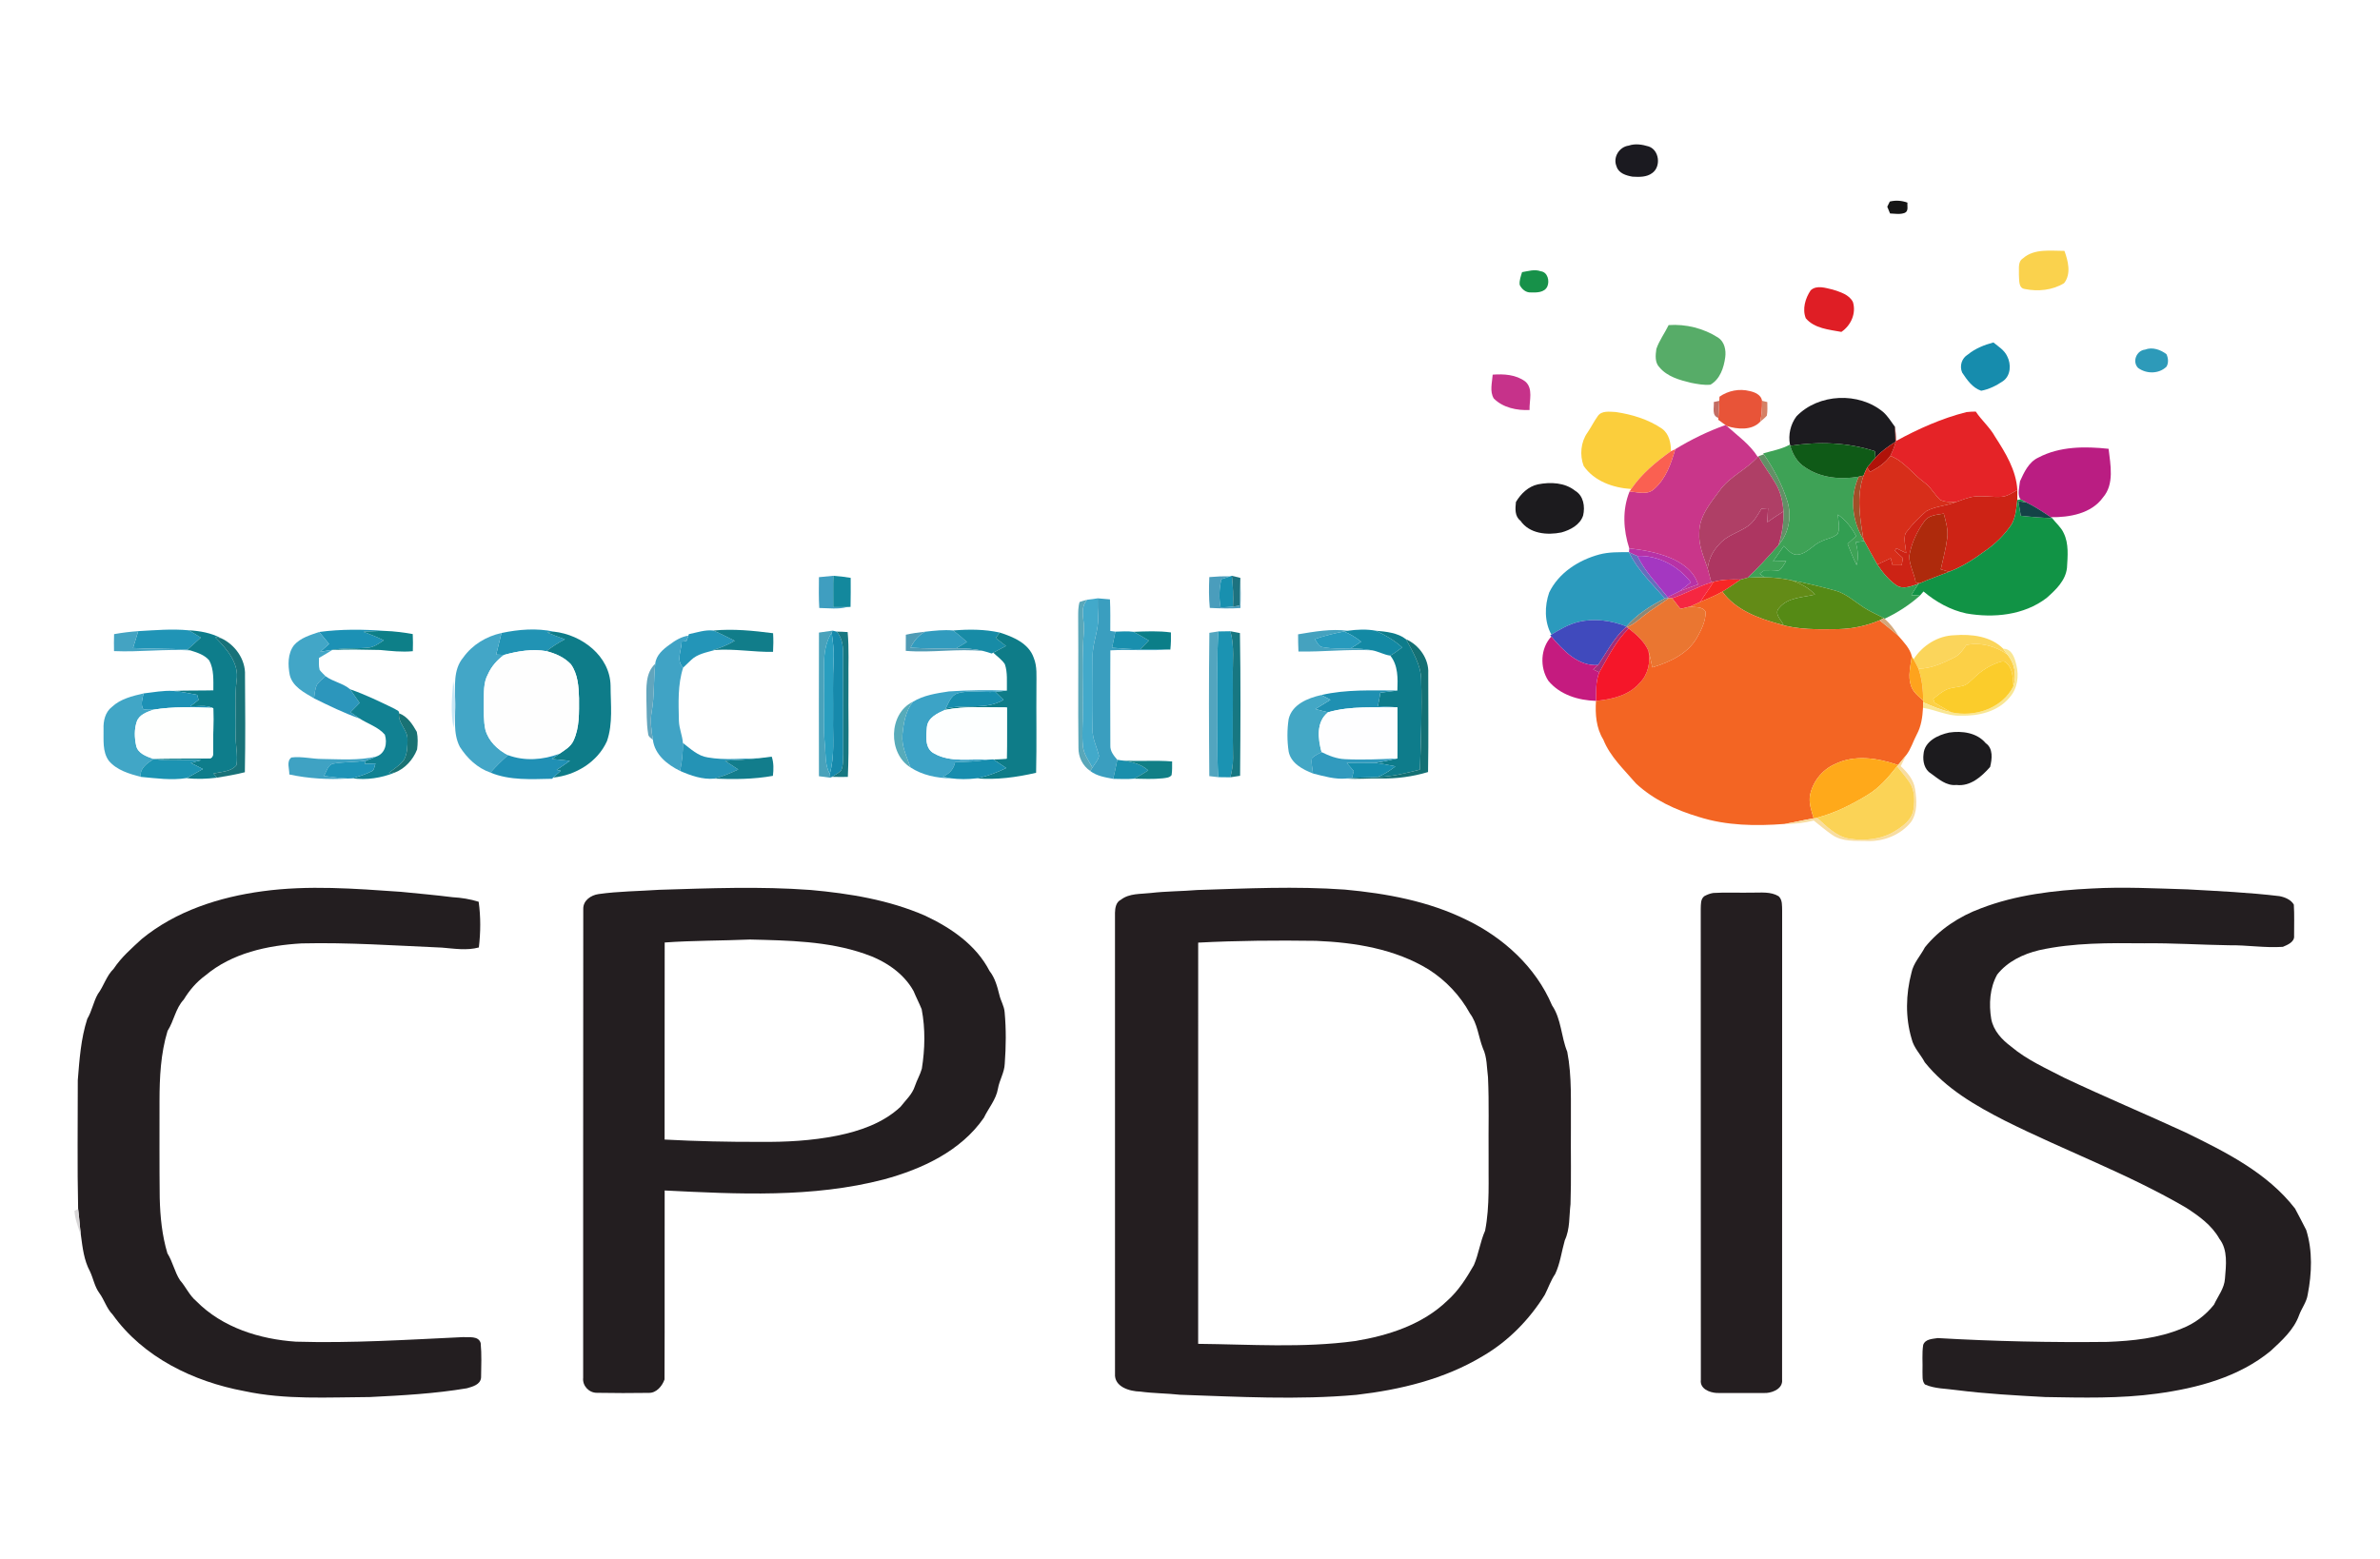 <?xml version="1.0" encoding="UTF-8" ?>
<!DOCTYPE svg PUBLIC "-//W3C//DTD SVG 1.1//EN" "http://www.w3.org/Graphics/SVG/1.1/DTD/svg11.dtd">
<svg width="1152pt" height="755pt" viewBox="0 0 1152 755" version="1.1" xmlns="http://www.w3.org/2000/svg">
<path fill="#ffffff" d=" M 0.00 0.00 L 1152.00 0.00 L 1152.00 755.00 L 0.00 755.00 L 0.00 0.00 Z" />
<path fill="#1b1a20" d=" M 788.34 70.50 C 791.49 69.41 794.91 69.95 798.02 70.91 C 803.19 72.63 804.08 80.68 799.75 83.77 C 797.04 85.85 793.37 85.71 790.16 85.53 C 787.10 84.99 783.44 83.90 782.46 80.56 C 780.59 76.22 783.73 71.10 788.34 70.50 Z" />
<path fill="#151515" d=" M 914.73 97.58 C 917.59 96.87 920.50 97.09 923.28 98.10 C 923.05 99.78 923.94 102.07 922.05 103.03 C 919.75 103.95 917.23 103.43 914.85 103.35 C 914.40 102.26 913.95 101.17 913.50 100.08 C 913.81 99.46 914.42 98.21 914.73 97.58 Z" />
<path fill="#fad24d" d=" M 979.17 125.09 C 984.66 120.22 992.52 121.49 999.26 121.46 C 1001.05 126.38 1002.62 132.59 999.10 137.08 C 993.55 140.54 986.38 141.23 980.07 139.92 C 976.84 139.50 977.46 135.38 977.22 133.03 C 977.42 130.36 976.49 126.79 979.17 125.09 Z" />
<path fill="#179149" d=" M 736.73 131.76 C 739.72 131.28 742.80 130.22 745.79 131.34 C 749.15 131.73 750.14 136.07 748.95 138.72 C 747.55 141.70 743.74 141.68 740.94 141.58 C 738.57 141.71 736.56 139.97 735.59 137.94 C 735.31 135.80 736.14 133.77 736.73 131.76 Z" />
<path fill="#df1e25" d=" M 876.44 140.54 C 879.39 137.86 883.68 139.44 887.10 140.20 C 890.69 141.36 895.09 142.60 896.89 146.26 C 898.54 151.74 895.92 157.56 891.29 160.69 C 885.33 159.59 878.24 159.04 874.07 154.10 C 872.27 149.65 873.83 144.38 876.44 140.54 Z" />
<path fill="#57ac68" d=" M 807.68 157.39 C 816.02 156.81 824.56 158.93 831.61 163.44 C 834.74 165.47 835.56 169.57 835.06 173.05 C 834.38 178.07 832.57 183.55 827.93 186.24 C 824.78 186.57 821.63 185.93 818.56 185.35 C 813.01 184.01 807.03 182.39 803.22 177.83 C 800.93 175.51 801.31 171.90 801.73 168.95 C 803.12 164.83 805.80 161.29 807.68 157.39 Z" />
<path fill="#168cad" d=" M 952.58 171.60 C 956.13 168.69 960.49 166.97 964.88 165.80 C 967.30 167.78 970.18 169.50 971.54 172.46 C 973.54 176.29 973.33 181.82 969.55 184.50 C 966.36 186.68 962.78 188.47 958.96 189.18 C 954.73 187.77 952.11 183.91 949.75 180.39 C 948.36 177.16 949.54 173.39 952.58 171.60 Z" />
<path fill="#2d9ab9" d=" M 1038.31 169.26 C 1041.80 167.88 1045.79 169.29 1048.63 171.47 C 1049.52 173.31 1049.74 175.72 1048.65 177.53 C 1044.97 181.12 1038.91 181.10 1034.88 178.11 C 1031.94 175.03 1034.16 169.68 1038.31 169.26 Z" />
<path fill="#c6328a" d=" M 722.51 181.39 C 727.89 180.98 733.80 181.35 738.27 184.69 C 742.25 188.10 740.18 193.97 740.35 198.50 C 734.20 198.78 727.55 197.42 723.05 192.94 C 720.95 189.48 722.27 185.18 722.51 181.39 Z" />
<path fill="#e85438" d=" M 832.29 192.07 C 836.50 189.11 841.93 188.05 846.94 189.34 C 849.43 189.86 852.49 191.19 852.90 194.04 C 852.98 197.42 852.70 200.81 852.05 204.13 C 848.04 208.50 841.00 207.91 835.83 206.25 L 835.19 205.80 C 834.00 204.96 832.84 204.09 831.69 203.23 L 831.74 202.31 C 831.92 199.56 832.09 196.81 832.20 194.06 C 832.22 193.56 832.26 192.57 832.29 192.07 Z" />
<path fill="#1c1b1f" d=" M 869.54 201.58 C 880.26 190.46 899.75 189.65 911.56 199.50 C 913.83 201.55 915.42 204.21 917.22 206.65 C 917.40 209.06 917.42 211.48 917.45 213.90 C 913.97 216.15 910.51 218.52 907.74 221.62 C 907.66 220.57 907.60 219.52 907.55 218.47 C 894.38 214.13 880.17 213.72 866.55 215.84 L 866.40 215.23 C 865.49 210.53 866.67 205.42 869.54 201.58 Z" />
<path fill="#c36d63" d=" M 829.53 194.64 C 830.20 194.49 831.53 194.20 832.20 194.06 C 832.09 196.81 831.92 199.56 831.74 202.31 C 828.37 201.25 829.77 197.29 829.53 194.64 Z" />
<path fill="#d58065" d=" M 852.90 194.04 C 853.53 194.19 854.80 194.50 855.44 194.65 C 855.44 196.85 855.62 199.07 855.21 201.25 C 854.28 202.34 853.13 203.21 852.05 204.13 C 852.70 200.81 852.98 197.42 852.90 194.04 Z" />
<path fill="#e52327" d=" M 951.85 199.51 C 953.33 199.34 954.82 199.29 956.33 199.26 C 959.17 203.53 963.18 206.90 965.67 211.41 C 970.75 219.26 975.89 227.63 976.46 237.22 C 974.05 238.58 971.66 240.31 968.82 240.52 C 964.43 240.82 960.03 239.89 955.65 240.41 C 952.57 240.77 949.72 242.06 946.82 243.04 C 944.21 243.01 941.40 243.20 939.03 241.95 C 936.31 239.32 934.54 235.80 931.42 233.56 C 925.74 229.48 921.70 223.28 914.98 220.70 C 916.12 218.40 917.07 216.00 917.73 213.51 C 928.55 207.62 939.88 202.52 951.85 199.51 Z" />
<path fill="#fbce3c" d=" M 773.38 201.44 C 775.30 198.66 779.13 199.38 782.04 199.47 C 789.94 200.63 797.86 203.03 804.51 207.57 C 807.92 210.07 808.80 214.47 808.79 218.46 C 801.57 223.58 794.58 229.39 789.56 236.76 C 780.87 236.18 771.65 233.03 766.54 225.57 C 764.57 220.37 765.12 214.01 768.40 209.43 C 770.16 206.83 771.54 203.99 773.38 201.44 Z" />
<path fill="#c9368a" d=" M 810.88 217.48 C 818.55 212.79 826.70 208.80 835.19 205.80 L 835.83 206.25 C 841.03 210.96 847.06 215.16 850.80 221.22 C 845.34 227.43 837.22 230.65 832.39 237.48 C 827.91 243.58 822.44 249.95 822.49 257.97 C 822.10 264.02 824.67 269.62 826.56 275.21 C 827.16 277.47 827.75 279.72 828.37 281.98 C 821.80 283.93 815.85 287.48 809.36 289.66 C 808.94 289.66 808.11 289.67 807.69 289.67 L 807.18 289.10 C 809.12 288.11 811.08 287.15 813.05 286.19 C 815.97 285.04 818.94 284.04 821.89 282.94 C 819.99 276.47 814.13 272.39 808.19 269.97 C 801.95 267.41 795.28 266.25 788.62 265.49 C 785.72 256.58 785.17 246.78 788.75 237.98 C 792.67 238.19 797.48 239.83 800.70 236.72 C 806.35 231.78 808.85 224.46 810.88 217.48 Z" />
<path fill="#b01209" d=" M 917.22 206.65 L 917.18 205.83 C 917.49 208.37 917.75 210.94 917.73 213.51 C 917.07 216.00 916.12 218.40 914.98 220.70 C 912.56 224.25 908.86 226.54 905.14 228.49 C 904.80 227.95 904.13 226.87 903.79 226.32 C 905.03 224.70 906.36 223.14 907.74 221.62 C 910.51 218.52 913.97 216.15 917.45 213.90 C 917.42 211.48 917.40 209.06 917.22 206.65 Z" />
<path fill="#3ea256" d=" M 866.40 215.23 L 866.55 215.84 C 867.71 219.99 870.01 223.95 873.75 226.27 C 881.24 231.42 890.90 232.32 899.67 230.79 C 895.31 240.48 896.34 252.25 902.00 261.21 L 902.36 261.93 C 900.98 262.13 899.61 262.32 898.26 262.51 C 899.25 266.13 899.67 269.93 898.66 273.60 C 897.03 270.24 895.64 266.78 894.30 263.30 C 895.66 262.05 897.02 260.80 898.41 259.56 C 896.34 255.42 893.33 251.84 889.59 249.11 C 889.73 252.18 890.76 255.49 889.51 258.43 C 887.42 260.45 884.24 260.75 881.71 262.03 C 877.62 263.62 874.90 267.90 870.41 268.52 C 867.32 269.01 865.40 266.16 863.46 264.31 C 861.72 266.82 859.98 269.31 858.22 271.79 C 860.34 271.73 862.46 271.68 864.59 271.65 C 863.55 273.17 862.71 274.92 861.25 276.08 C 858.69 276.69 856.03 276.42 853.44 276.42 C 853.03 276.76 852.22 277.45 851.81 277.79 C 852.38 278.22 853.51 279.08 854.08 279.51 C 851.34 279.50 848.59 279.54 845.86 279.72 C 851.18 274.78 856.03 269.33 860.86 263.92 C 865.87 258.22 867.35 250.00 865.18 242.79 C 862.65 234.62 858.54 227.01 853.74 219.95 L 853.45 219.51 C 857.80 218.23 862.38 217.47 866.40 215.23 Z" />
<path fill="#0f5a17" d=" M 866.55 215.84 C 880.17 213.72 894.38 214.13 907.55 218.47 C 907.60 219.52 907.66 220.57 907.74 221.62 C 906.36 223.14 905.03 224.70 903.79 226.32 C 903.12 227.60 902.53 228.91 902.02 230.25 C 901.43 230.39 900.26 230.66 899.67 230.79 C 890.90 232.32 881.24 231.42 873.75 226.27 C 870.01 223.95 867.71 219.99 866.55 215.84 Z" />
<path fill="#ba1d82" d=" M 986.60 221.55 C 996.96 216.05 1009.25 216.05 1020.63 217.29 C 1021.52 225.04 1023.51 234.41 1017.90 240.86 C 1012.30 248.69 1001.65 250.53 992.65 250.40 C 988.83 247.80 984.96 245.25 980.79 243.24 C 979.84 242.76 978.90 242.25 977.99 241.74 C 976.31 239.49 977.48 235.77 977.74 233.02 C 979.73 228.65 981.98 223.69 986.60 221.55 Z" />
<path fill="#fa6051" d=" M 808.79 218.46 C 809.31 218.21 810.36 217.72 810.88 217.48 C 808.85 224.46 806.35 231.78 800.70 236.72 C 797.48 239.83 792.67 238.19 788.75 237.98 C 788.95 237.67 789.35 237.07 789.56 236.76 C 794.58 229.39 801.57 223.58 808.79 218.46 Z" />
<path fill="#629066" d=" M 853.74 219.95 C 858.54 227.01 862.65 234.62 865.18 242.79 C 867.35 250.00 865.87 258.22 860.86 263.92 C 862.53 258.66 863.40 253.13 863.25 247.61 C 862.93 243.02 861.94 238.39 859.62 234.37 C 856.99 229.74 853.65 225.56 851.15 220.86 C 851.80 220.63 853.10 220.18 853.74 219.95 Z" />
<path fill="#af3f66" d=" M 850.80 221.22 L 851.15 220.86 C 853.65 225.56 856.99 229.74 859.62 234.37 C 861.94 238.39 862.93 243.02 863.25 247.61 C 860.59 249.28 857.98 251.02 855.43 252.84 C 855.55 250.57 855.68 248.31 855.79 246.06 C 854.72 246.13 853.66 246.20 852.61 246.27 C 850.73 249.39 848.95 252.78 845.84 254.86 C 841.44 257.87 835.88 259.18 832.32 263.36 C 829.13 266.55 827.09 270.73 826.56 275.21 C 824.67 269.62 822.10 264.02 822.49 257.97 C 822.44 249.95 827.91 243.58 832.39 237.48 C 837.22 230.65 845.34 227.43 850.80 221.22 Z" />
<path fill="#d72e1a" d=" M 905.14 228.49 C 908.86 226.54 912.56 224.25 914.98 220.70 C 921.70 223.28 925.74 229.48 931.42 233.56 C 934.54 235.80 936.31 239.32 939.03 241.95 C 941.40 243.20 944.21 243.01 946.82 243.04 C 942.17 244.97 936.87 244.99 932.46 247.45 C 928.68 250.59 925.26 254.23 922.34 258.16 C 921.28 261.25 922.47 264.62 922.66 267.79 C 921.07 267.01 919.50 266.25 917.93 265.47 C 917.74 265.76 917.35 266.32 917.16 266.61 C 918.46 267.80 919.76 268.99 921.07 270.18 C 920.86 271.33 920.66 272.49 920.48 273.65 C 919.00 273.65 917.53 273.65 916.07 273.66 C 915.76 272.52 915.47 271.38 915.18 270.25 C 913.01 271.28 910.84 272.30 908.67 273.32 C 906.54 269.54 904.39 265.77 902.36 261.93 L 902.00 261.21 C 900.28 251.05 898.46 240.23 902.02 230.25 C 902.53 228.91 903.12 227.60 903.79 226.32 C 904.13 226.87 904.80 227.95 905.14 228.49 Z" />
<path fill="#a14f28" d=" M 899.67 230.79 C 900.26 230.66 901.43 230.39 902.02 230.25 C 898.46 240.23 900.28 251.05 902.00 261.21 C 896.34 252.25 895.31 240.48 899.67 230.79 Z" />
<path fill="#1c1b1e" d=" M 744.45 234.49 C 750.49 233.31 757.40 233.58 762.41 237.59 C 766.50 240.00 767.29 245.28 766.29 249.56 C 764.84 254.10 760.11 256.58 755.79 257.78 C 748.86 259.21 740.28 258.44 735.94 252.09 C 733.10 249.92 733.44 246.22 733.76 243.05 C 736.13 239.04 739.74 235.51 744.45 234.49 Z" />
<path fill="#cd2315" d=" M 968.82 240.52 C 971.66 240.31 974.05 238.58 976.46 237.22 C 976.43 238.85 976.46 240.48 976.44 242.11 C 976.00 246.11 975.70 250.35 973.66 253.92 C 970.23 258.99 965.81 263.36 960.75 266.81 C 955.38 270.81 949.69 274.47 943.39 276.82 C 942.05 276.43 940.72 276.04 939.40 275.64 C 940.50 270.63 941.88 265.67 942.51 260.57 C 943.06 256.52 941.88 252.53 940.85 248.66 C 937.54 249.26 933.53 249.32 931.44 252.41 C 927.79 257.36 925.13 263.19 924.14 269.27 C 924.19 273.67 926.55 277.66 927.29 281.97 C 927.77 282.07 928.74 282.28 929.22 282.39 L 928.59 282.67 C 925.21 283.77 921.16 285.59 917.86 283.34 C 914.12 280.72 911.19 277.09 908.67 273.32 C 910.84 272.30 913.01 271.28 915.18 270.25 C 915.47 271.38 915.76 272.52 916.07 273.66 C 917.53 273.65 919.00 273.65 920.48 273.65 C 920.66 272.49 920.86 271.33 921.07 270.18 C 919.76 268.99 918.46 267.80 917.16 266.61 C 917.35 266.32 917.74 265.76 917.93 265.47 C 919.50 266.25 921.07 267.01 922.66 267.79 C 922.47 264.62 921.28 261.25 922.34 258.16 C 925.26 254.23 928.68 250.59 932.46 247.45 C 936.87 244.99 942.17 244.97 946.82 243.04 C 949.72 242.06 952.57 240.77 955.65 240.41 C 960.03 239.89 964.43 240.82 968.82 240.52 Z" />
<path fill="#119345" d=" M 976.44 242.11 C 976.83 242.02 977.60 241.83 977.99 241.74 C 978.90 242.25 979.84 242.76 980.79 243.24 C 979.50 243.03 978.21 242.83 976.94 242.66 C 977.31 245.00 977.71 247.35 978.13 249.69 C 983.16 250.26 988.21 250.71 993.28 250.82 C 995.13 253.25 997.62 255.23 998.90 258.07 C 1001.46 263.27 1000.81 269.30 1000.49 274.90 C 999.82 281.15 995.02 285.61 990.59 289.53 C 979.61 297.90 964.97 299.31 951.74 296.99 C 944.05 295.34 937.01 291.39 931.04 286.36 C 930.45 287.03 929.87 287.70 929.30 288.37 C 927.91 288.28 926.53 288.20 925.16 288.12 C 926.27 286.28 927.38 284.44 928.59 282.67 L 929.22 282.39 C 933.87 280.35 938.67 278.70 943.39 276.82 C 949.69 274.47 955.38 270.81 960.75 266.81 C 965.81 263.36 970.23 258.99 973.66 253.92 C 975.70 250.35 976.00 246.11 976.44 242.11 Z" />
<path fill="#144347" d=" M 976.94 242.66 C 978.21 242.83 979.50 243.03 980.79 243.24 C 984.96 245.25 988.83 247.80 992.65 250.40 L 993.28 250.82 C 988.21 250.71 983.16 250.26 978.13 249.69 C 977.71 247.35 977.31 245.00 976.94 242.66 Z" />
<path fill="#ad3661" d=" M 852.61 246.27 C 853.66 246.20 854.72 246.13 855.79 246.06 C 855.68 248.31 855.55 250.57 855.43 252.84 C 857.98 251.02 860.59 249.28 863.25 247.61 C 863.40 253.13 862.53 258.66 860.86 263.92 C 856.03 269.33 851.18 274.78 845.86 279.72 C 844.73 280.01 843.60 280.31 842.49 280.61 C 838.07 280.45 833.61 280.51 829.34 281.73 L 828.37 281.98 C 827.75 279.72 827.16 277.47 826.56 275.21 C 827.09 270.73 829.13 266.55 832.32 263.36 C 835.88 259.18 841.44 257.87 845.84 254.86 C 848.95 252.78 850.73 249.39 852.61 246.27 Z" />
<path fill="#329e52" d=" M 889.59 249.11 C 893.33 251.84 896.34 255.42 898.41 259.56 C 897.02 260.80 895.66 262.05 894.30 263.30 C 895.64 266.78 897.03 270.24 898.66 273.60 C 899.67 269.93 899.25 266.13 898.26 262.51 C 899.61 262.32 900.98 262.13 902.36 261.93 C 904.39 265.77 906.54 269.54 908.67 273.32 C 911.19 277.09 914.12 280.72 917.86 283.34 C 921.16 285.59 925.21 283.77 928.59 282.67 C 927.38 284.44 926.27 286.28 925.16 288.12 C 926.53 288.20 927.91 288.28 929.30 288.37 C 924.21 292.94 918.43 296.62 912.26 299.56 L 911.81 299.27 C 908.57 297.50 905.14 296.07 902.05 294.05 C 897.61 291.20 893.62 287.40 888.42 285.96 C 881.33 284.01 874.18 282.26 866.95 280.92 C 862.72 279.98 858.40 279.55 854.08 279.51 C 853.51 279.08 852.38 278.22 851.81 277.79 C 852.22 277.45 853.03 276.76 853.44 276.42 C 856.03 276.42 858.69 276.69 861.25 276.08 C 862.71 274.92 863.55 273.17 864.59 271.65 C 862.46 271.68 860.34 271.73 858.22 271.79 C 859.98 269.31 861.72 266.82 863.46 264.31 C 865.40 266.16 867.32 269.01 870.41 268.52 C 874.90 267.90 877.62 263.62 881.71 262.03 C 884.24 260.75 887.42 260.45 889.51 258.43 C 890.76 255.49 889.73 252.18 889.59 249.11 Z" />
<path fill="#ae2a0c" d=" M 931.44 252.41 C 933.53 249.32 937.54 249.26 940.85 248.66 C 941.88 252.53 943.06 256.52 942.51 260.57 C 941.88 265.67 940.50 270.63 939.40 275.64 C 940.72 276.04 942.05 276.43 943.39 276.82 C 938.67 278.70 933.87 280.35 929.22 282.39 C 928.74 282.28 927.77 282.07 927.29 281.97 C 926.55 277.66 924.19 273.67 924.14 269.27 C 925.13 263.19 927.79 257.36 931.44 252.41 Z" />
<path fill="#b732a6" d=" M 788.62 265.49 C 795.28 266.25 801.95 267.41 808.19 269.97 C 814.13 272.39 819.99 276.47 821.89 282.94 C 818.94 284.04 815.97 285.04 813.05 286.19 C 814.90 284.85 816.65 283.37 818.42 281.92 C 812.38 274.04 802.64 268.74 792.58 269.18 C 791.17 268.63 789.80 268.01 788.47 267.34 C 788.50 266.88 788.58 265.95 788.62 265.49 Z" />
<path fill="#2b9abd" d=" M 774.12 268.45 C 778.79 267.21 783.67 267.33 788.47 267.34 C 792.60 275.94 799.66 282.60 805.83 289.73 C 798.97 293.19 792.33 297.44 787.26 303.28 C 779.92 300.40 771.72 299.25 763.99 301.11 C 759.26 302.24 755.04 304.76 750.92 307.23 C 747.52 301.06 747.59 293.38 749.86 286.85 C 754.47 277.30 764.12 271.15 774.12 268.45 Z" />
<path fill="#646ebd" d=" M 788.47 267.34 C 789.80 268.01 791.17 268.63 792.58 269.18 C 796.18 276.67 802.08 282.64 807.18 289.10 L 807.69 289.67 C 807.22 289.69 806.29 289.72 805.83 289.73 C 799.66 282.60 792.60 275.94 788.47 267.34 Z" />
<path fill="#a437c1" d=" M 792.58 269.18 C 802.64 268.74 812.38 274.04 818.42 281.92 C 816.65 283.37 814.90 284.85 813.05 286.19 C 811.08 287.15 809.12 288.11 807.18 289.10 C 802.08 282.64 796.18 276.67 792.58 269.18 Z" />
<path fill="#3f9ec0" d=" M 396.39 279.44 C 398.72 279.22 401.04 278.99 403.37 278.76 C 403.17 283.82 403.37 288.88 403.30 293.94 C 405.54 293.97 407.79 293.91 410.04 293.89 C 405.64 295.10 401.04 294.41 396.55 294.36 C 396.25 289.39 396.35 284.41 396.39 279.44 Z" />
<path fill="#13889d" d=" M 403.37 278.76 C 406.18 278.97 408.99 279.28 411.76 279.77 C 411.77 284.46 411.82 289.14 411.70 293.83 C 411.28 293.85 410.45 293.87 410.04 293.89 C 407.79 293.91 405.54 293.97 403.30 293.94 C 403.37 288.88 403.17 283.82 403.37 278.76 Z" />
<path fill="#4a9dbc" d=" M 585.35 279.40 C 588.68 279.12 592.02 278.93 595.37 279.06 C 593.96 279.50 592.57 279.96 591.18 280.42 C 590.14 284.90 589.91 289.55 590.83 294.08 C 592.82 294.03 594.81 293.88 596.80 293.68 C 597.90 293.55 598.99 293.36 600.08 293.12 C 600.10 288.67 600.19 284.23 600.38 279.79 C 600.56 284.65 600.61 289.52 600.40 294.38 C 595.46 294.71 590.51 294.58 585.58 294.32 C 585.07 289.36 585.14 284.37 585.35 279.40 Z" />
<path fill="#1890af" d=" M 595.37 279.06 L 596.26 278.77 C 596.83 283.72 597.01 288.71 596.80 293.68 C 594.81 293.88 592.82 294.03 590.83 294.08 C 589.91 289.55 590.14 284.90 591.18 280.42 C 592.57 279.96 593.96 279.50 595.37 279.06 Z" />
<path fill="#1d727f" d=" M 596.26 278.77 C 597.62 279.12 599.00 279.45 600.38 279.79 C 600.19 284.23 600.10 288.67 600.08 293.12 C 598.99 293.36 597.90 293.55 596.80 293.68 C 597.01 288.71 596.83 283.72 596.26 278.77 Z" />
<path fill="#638b17" d=" M 854.08 279.51 C 858.40 279.55 862.72 279.98 866.95 280.92 C 871.23 282.39 875.42 284.43 878.51 287.84 C 872.60 289.31 865.39 289.14 861.21 294.28 C 858.51 297.05 862.09 300.05 863.34 302.57 C 862.73 302.44 861.51 302.18 860.91 302.05 C 850.78 299.25 840.10 295.26 833.68 286.44 C 836.71 284.64 839.56 282.56 842.49 280.61 C 843.60 280.31 844.73 280.01 845.86 279.72 C 848.59 279.54 851.34 279.50 854.08 279.51 Z" />
<path fill="#f72625" d=" M 829.34 281.73 C 833.61 280.51 838.07 280.45 842.49 280.61 C 839.56 282.56 836.71 284.64 833.68 286.44 C 830.28 288.43 826.59 289.85 823.00 291.42 C 824.96 288.09 827.44 285.10 829.34 281.73 Z" />
<path fill="#558a15" d=" M 866.95 280.92 C 874.18 282.26 881.33 284.01 888.42 285.96 C 893.62 287.40 897.61 291.20 902.05 294.05 C 905.14 296.07 908.57 297.50 911.81 299.27 C 911.13 299.63 910.46 299.99 909.80 300.34 C 903.54 302.98 896.77 304.43 889.99 304.59 C 880.25 304.70 870.31 305.06 860.91 302.05 C 861.51 302.18 862.73 302.44 863.34 302.57 C 862.09 300.05 858.51 297.05 861.21 294.28 C 865.39 289.14 872.60 289.31 878.51 287.84 C 875.42 284.43 871.23 282.39 866.95 280.92 Z" />
<path fill="#f62741" d=" M 809.36 289.66 C 815.85 287.48 821.80 283.93 828.37 281.98 L 829.34 281.73 C 827.44 285.10 824.96 288.09 823.00 291.42 C 821.31 292.19 819.65 293.01 817.95 293.71 C 816.41 294.08 814.88 294.43 813.36 294.79 C 812.00 293.09 810.69 291.36 809.36 289.66 Z" />
<path fill="#f36523" d=" M 823.00 291.42 C 826.59 289.85 830.28 288.43 833.68 286.44 C 840.10 295.26 850.78 299.25 860.91 302.05 C 870.31 305.06 880.25 304.70 889.99 304.59 C 896.77 304.43 903.54 302.98 909.80 300.34 C 912.89 302.86 916.05 305.33 919.01 308.01 C 921.51 310.94 924.55 313.96 925.39 317.80 C 924.75 322.47 923.43 327.36 924.97 331.99 C 925.96 335.05 928.57 337.10 930.89 339.16 L 930.88 340.04 C 930.86 340.71 930.82 342.04 930.80 342.71 C 930.56 347.12 929.93 351.65 927.79 355.57 C 926.02 358.87 925.01 362.60 922.67 365.58 C 921.36 367.19 920.01 368.77 918.73 370.39 C 908.95 366.98 897.64 365.20 888.02 370.01 C 881.91 372.76 877.36 378.54 876.10 385.11 C 875.44 388.89 876.85 392.59 877.87 396.18 C 873.13 396.97 868.47 398.17 863.73 398.91 C 849.92 399.98 835.69 399.77 822.37 395.54 C 811.27 392.24 800.37 387.26 791.83 379.28 C 786.11 372.58 779.38 366.41 776.05 358.06 C 772.59 352.47 772.09 345.74 772.51 339.33 C 780.19 338.63 788.40 336.73 793.67 330.63 C 797.74 326.61 798.98 320.61 797.92 315.11 C 798.68 317.74 799.20 320.43 799.77 323.11 C 807.97 320.64 816.57 316.76 821.15 309.13 C 823.42 305.22 825.58 300.91 825.59 296.29 C 824.24 293.49 820.50 294.13 817.95 293.71 C 819.65 293.01 821.31 292.19 823.00 291.42 Z" />
<path fill="#42a9ca" d=" M 526.23 290.36 C 527.93 290.19 529.63 289.95 531.33 289.68 C 531.25 292.64 531.38 295.59 531.51 298.55 C 531.94 305.17 528.68 311.34 528.89 317.97 C 528.95 329.66 529.04 341.36 528.85 353.05 C 528.65 357.61 531.00 361.66 531.94 365.99 C 531.56 368.16 529.85 369.80 528.76 371.65 C 526.93 368.26 524.47 365.00 524.13 361.04 C 523.61 355.37 524.19 349.68 524.09 344.00 C 524.20 331.18 523.61 318.33 524.64 305.54 C 525.11 300.44 522.31 294.67 526.23 290.36 Z" />
<path fill="#3a9ebf" d=" M 531.33 289.68 C 533.30 289.80 535.27 289.99 537.25 290.18 C 537.52 295.27 537.41 300.37 537.41 305.47 C 538.03 305.56 539.26 305.73 539.88 305.82 C 539.34 308.41 538.81 311.00 538.27 313.59 C 542.80 314.01 547.35 314.32 551.91 314.33 C 556.53 314.36 561.17 314.25 565.80 314.47 C 556.38 315.21 546.89 314.36 537.45 314.86 C 537.42 330.22 537.32 345.59 537.44 360.94 C 537.31 363.70 539.13 365.89 540.82 367.85 C 540.23 370.94 539.53 374.00 538.82 377.07 C 534.96 376.36 530.91 375.73 527.72 373.28 C 527.98 372.87 528.50 372.06 528.76 371.65 C 529.85 369.80 531.56 368.16 531.94 365.99 C 531.00 361.66 528.65 357.61 528.85 353.05 C 529.04 341.36 528.95 329.66 528.89 317.97 C 528.68 311.34 531.94 305.17 531.51 298.55 C 531.38 295.59 531.25 292.64 531.33 289.68 Z" />
<path fill="#8d8876" d=" M 805.83 289.73 C 806.29 289.72 807.22 289.69 807.69 289.67 C 803.82 292.51 799.66 294.94 795.90 297.93 C 793.23 300.01 790.71 302.41 787.50 303.64 L 786.64 303.95 L 787.26 303.28 C 792.33 297.44 798.97 293.19 805.83 289.73 Z" />
<path fill="#ea7631" d=" M 807.69 289.67 C 808.11 289.67 808.94 289.66 809.36 289.66 C 810.69 291.36 812.00 293.09 813.36 294.79 C 814.88 294.43 816.41 294.08 817.95 293.71 C 820.50 294.13 824.24 293.49 825.59 296.29 C 825.58 300.91 823.42 305.22 821.15 309.13 C 816.57 316.76 807.97 320.64 799.77 323.11 C 799.20 320.43 798.68 317.74 797.92 315.11 C 795.97 310.59 792.14 307.26 788.35 304.28 L 787.50 303.64 C 790.71 302.41 793.23 300.01 795.90 297.93 C 799.66 294.94 803.82 292.51 807.69 289.67 Z" />
<path fill="#59a7b9" d=" M 522.55 291.46 C 523.75 291.02 524.99 290.68 526.23 290.36 C 522.31 294.67 525.11 300.44 524.64 305.54 C 523.61 318.33 524.20 331.18 524.09 344.00 C 524.19 349.68 523.61 355.37 524.13 361.04 C 524.47 365.00 526.93 368.26 528.76 371.65 C 528.50 372.06 527.98 372.87 527.72 373.28 C 523.99 370.71 521.96 366.53 522.01 362.03 C 521.75 341.02 522.05 320.00 521.87 298.99 C 521.88 296.47 521.81 293.89 522.55 291.46 Z" />
<path fill="#d4a77a" d=" M 909.80 300.34 C 910.46 299.99 911.13 299.63 911.81 299.27 L 912.26 299.56 C 914.93 302.00 917.17 304.90 919.01 308.01 C 916.05 305.33 912.89 302.86 909.80 300.34 Z" />
<path fill="#404abd" d=" M 763.99 301.11 C 771.72 299.25 779.92 300.40 787.26 303.28 L 786.64 303.95 C 781.12 309.06 777.66 315.79 773.55 321.96 C 763.97 322.75 756.58 314.89 750.89 308.19 L 750.35 307.57 L 750.92 307.23 C 755.04 304.76 759.26 302.24 763.99 301.11 Z" />
<path fill="#a22e78" d=" M 773.55 321.96 C 777.66 315.79 781.12 309.06 786.64 303.95 L 787.50 303.64 L 788.35 304.28 C 782.13 310.30 778.38 318.11 774.10 325.49 C 773.11 325.03 772.13 324.58 771.16 324.13 C 771.95 323.41 772.76 322.70 773.55 321.96 Z" />
<path fill="#2094b6" d=" M 66.91 305.56 C 75.06 305.12 83.27 304.38 91.41 305.17 C 93.37 306.29 95.28 307.50 97.19 308.70 C 95.05 310.69 92.87 312.63 90.67 314.55 C 81.93 313.92 73.14 314.26 64.39 313.74 C 65.24 311.01 66.07 308.28 66.91 305.56 Z" />
<path fill="#0e7d8b" d=" M 91.41 305.17 C 96.74 305.44 102.14 306.40 106.90 308.93 C 106.21 308.83 104.84 308.62 104.15 308.51 C 109.66 314.05 115.90 321.09 114.52 329.51 C 113.47 337.97 114.38 346.50 114.06 355.00 C 113.79 360.16 115.31 365.35 114.44 370.47 C 111.78 373.70 107.11 373.61 103.34 374.49 C 103.88 375.16 104.42 375.84 104.97 376.52 C 100.11 377.10 95.19 377.34 90.32 376.71 C 92.99 375.32 95.57 373.79 98.20 372.32 C 96.25 371.32 94.30 370.33 92.35 369.35 C 94.02 368.93 95.68 368.50 97.35 368.07 C 89.70 367.49 81.96 368.69 74.37 367.47 L 74.18 367.41 C 83.14 367.21 92.11 367.34 101.07 367.14 C 102.87 367.38 103.29 365.43 103.13 364.08 C 103.08 357.05 103.47 350.02 103.26 342.99 L 102.80 342.70 C 99.52 341.16 95.66 342.12 92.14 341.93 C 93.47 340.90 94.79 339.88 96.11 338.85 C 95.94 338.24 95.61 337.02 95.44 336.41 C 91.60 335.63 87.75 334.90 83.85 334.50 C 90.31 334.23 96.79 334.39 103.27 334.23 C 103.25 329.40 103.64 324.16 101.28 319.76 C 99.02 317.03 95.41 315.90 92.13 314.89 C 91.76 314.80 91.03 314.63 90.67 314.55 C 92.87 312.63 95.05 310.69 97.19 308.70 C 95.28 307.50 93.37 306.29 91.41 305.17 Z" />
<path fill="#1c91b5" d=" M 154.49 305.97 C 165.03 304.56 175.73 304.66 186.32 305.46 C 182.85 305.45 179.39 305.69 175.92 305.88 C 179.26 307.12 182.56 308.46 185.77 309.99 C 183.37 311.58 180.91 313.44 177.92 313.62 C 171.90 314.12 165.79 313.64 159.82 314.78 C 158.20 315.00 156.60 315.30 155.00 315.59 C 156.42 314.31 157.84 313.04 159.26 311.76 C 157.66 309.84 156.06 307.91 154.49 305.97 Z" />
<path fill="#0d7f88" d=" M 186.32 305.46 C 190.84 305.59 195.33 306.22 199.78 306.98 C 199.92 309.74 199.91 312.50 199.82 315.27 C 194.53 315.80 189.26 315.17 184.00 314.69 C 176.27 314.55 168.53 314.29 160.80 314.70 L 159.82 314.78 C 165.79 313.64 171.90 314.12 177.92 313.62 C 180.91 313.44 183.37 311.58 185.77 309.99 C 182.56 308.46 179.26 307.12 175.92 305.88 C 179.39 305.69 182.85 305.45 186.32 305.46 Z" />
<path fill="#2193b4" d=" M 242.74 306.47 C 251.04 304.71 259.78 304.01 268.13 305.82 C 267.32 305.92 265.68 306.12 264.86 306.22 C 267.68 307.42 270.54 308.51 273.42 309.53 C 270.27 311.14 267.28 313.08 264.49 315.26 C 257.61 314.08 250.63 315.22 243.98 317.08 C 242.71 317.04 241.44 316.99 240.17 316.92 C 241.03 313.43 241.90 309.96 242.74 306.47 Z" />
<path fill="#2395b8" d=" M 333.44 307.02 C 337.35 306.23 341.29 304.82 345.32 305.27 C 348.83 306.78 352.24 308.51 355.65 310.25 C 352.32 312.18 348.77 313.67 345.09 314.74 L 346.02 314.70 C 342.06 315.86 337.64 316.54 334.56 319.51 C 333.24 320.72 331.97 321.98 330.68 323.22 C 327.11 319.80 329.91 314.84 329.96 310.65 C 330.72 310.56 331.47 310.48 332.24 310.41 C 332.48 309.74 332.95 308.41 333.19 307.74 L 333.44 307.02 Z" />
<path fill="#117d8a" d=" M 345.32 305.27 C 354.96 304.35 364.63 305.36 374.20 306.57 C 374.38 309.57 374.37 312.59 374.18 315.60 C 364.77 315.76 355.44 314.00 346.02 314.70 L 345.09 314.74 C 348.77 313.67 352.32 312.18 355.65 310.25 C 352.24 308.51 348.83 306.78 345.32 305.27 Z" />
<path fill="#319bbe" d=" M 447.90 305.83 C 452.37 305.33 456.91 304.82 461.40 305.24 C 463.69 306.98 465.84 308.90 468.01 310.79 C 466.28 311.87 464.55 312.93 462.78 313.91 C 455.42 314.11 448.05 314.00 440.71 313.59 C 442.33 310.38 444.58 307.41 447.90 305.83 Z" />
<path fill="#178ba6" d=" M 461.40 305.24 C 468.91 304.63 476.54 304.61 483.93 306.26 C 483.27 307.14 482.62 308.02 481.96 308.91 C 483.60 310.20 485.28 311.45 486.92 312.75 C 484.86 313.81 482.80 314.89 480.76 316.00 L 480.03 316.40 C 478.71 315.97 477.41 315.55 476.09 315.22 C 471.75 314.09 467.24 313.87 462.78 313.91 C 464.55 312.93 466.28 311.87 468.01 310.79 C 465.84 308.90 463.69 306.98 461.40 305.24 Z" />
<path fill="#45a2bf" d=" M 628.32 307.10 C 636.22 305.79 644.31 304.34 652.32 305.38 C 651.86 305.47 650.94 305.66 650.48 305.75 C 645.72 306.65 641.00 307.83 636.42 309.41 C 637.51 310.90 638.23 313.20 640.41 313.35 C 644.82 314.18 649.35 313.95 653.82 313.90 C 657.29 313.96 660.77 314.22 664.20 314.85 C 652.28 314.24 640.40 315.66 628.49 315.43 C 628.36 312.65 628.32 309.87 628.32 307.10 Z" />
<path fill="#1389a4" d=" M 652.32 305.38 C 656.81 304.76 661.47 304.53 665.96 305.37 C 670.53 307.50 674.97 310.01 678.70 313.45 C 676.82 314.84 674.96 316.25 672.95 317.42 C 669.92 317.02 667.20 315.38 664.20 314.85 C 660.77 314.22 657.29 313.96 653.82 313.90 C 655.54 312.90 657.18 311.78 658.84 310.67 C 656.29 308.66 653.53 306.89 650.48 305.75 C 650.94 305.66 651.86 305.47 652.32 305.38 Z" />
<path fill="#f51629" d=" M 788.35 304.28 C 792.14 307.26 795.97 310.59 797.92 315.11 C 798.98 320.61 797.74 326.61 793.67 330.63 C 788.40 336.73 780.19 338.63 772.51 339.33 C 772.59 334.70 772.33 329.88 774.10 325.49 C 778.38 318.11 782.13 310.30 788.35 304.28 Z" />
<path fill="#44a3c2" d=" M 55.22 307.02 C 59.09 306.32 62.99 305.85 66.91 305.56 C 66.07 308.28 65.24 311.01 64.39 313.74 C 73.14 314.26 81.93 313.92 90.67 314.55 C 91.03 314.63 91.76 314.80 92.13 314.89 C 79.80 314.14 67.51 315.78 55.19 315.23 C 55.12 312.49 55.14 309.76 55.22 307.02 Z" />
<path fill="#42a6c7" d=" M 142.32 312.36 C 145.43 308.79 150.18 307.47 154.49 305.97 C 156.06 307.91 157.66 309.84 159.26 311.76 C 157.84 313.04 156.42 314.31 155.00 315.59 C 156.60 315.30 158.20 315.00 159.82 314.78 L 160.80 314.70 C 158.70 316.03 156.56 317.30 154.40 318.53 C 154.41 320.46 154.20 322.44 154.72 324.34 C 155.56 325.45 156.60 326.40 157.59 327.39 C 156.18 328.63 154.62 329.78 153.52 331.33 C 152.42 333.40 152.35 335.81 151.98 338.09 C 147.35 335.32 141.63 332.53 140.25 326.81 C 139.33 322.03 139.20 316.40 142.32 312.36 Z" />
<path fill="#0e7c89" d=" M 264.86 306.22 C 265.68 306.12 267.32 305.92 268.13 305.82 C 281.54 307.25 295.31 317.61 295.54 332.01 C 295.55 340.93 296.77 350.22 293.79 358.83 C 289.23 368.95 278.67 375.34 267.82 376.46 C 268.14 376.16 268.78 375.55 269.11 375.24 C 269.87 374.53 270.65 373.83 271.44 373.14 C 270.77 373.01 270.11 372.88 269.45 372.75 C 271.57 371.27 273.70 369.81 275.84 368.36 C 272.92 368.06 270.00 367.76 267.08 367.46 C 268.31 366.61 269.54 365.75 270.79 364.93 C 273.33 363.17 276.26 361.53 277.59 358.58 C 280.60 352.17 280.26 344.88 280.26 337.97 C 280.10 332.39 279.70 326.35 276.36 321.65 C 273.25 318.28 268.87 316.37 264.49 315.26 C 267.28 313.08 270.27 311.14 273.42 309.53 C 270.54 308.51 267.68 307.42 264.86 306.22 Z" />
<path fill="#49a2bb" d=" M 396.40 306.26 C 398.60 305.94 400.80 305.64 403.01 305.32 L 402.56 306.29 C 397.51 314.25 399.12 324.07 398.86 333.00 C 399.13 341.99 398.36 351.01 399.21 359.98 C 399.74 364.93 399.19 370.17 401.61 374.73 C 401.70 375.18 401.89 376.08 401.99 376.53 C 400.12 376.27 398.25 376.04 396.39 375.81 C 396.34 352.63 396.35 329.44 396.40 306.26 Z" />
<path fill="#1689ab" d=" M 403.01 305.32 C 403.48 305.44 404.44 305.67 404.92 305.79 C 408.00 309.07 408.15 313.72 408.12 317.95 C 408.17 333.65 408.11 349.35 408.14 365.05 C 407.99 367.69 408.26 370.52 407.16 372.99 C 405.91 374.33 404.22 375.14 402.70 376.11 L 401.99 376.53 C 401.89 376.08 401.70 375.18 401.61 374.73 C 404.12 366.02 403.07 356.92 403.23 348.00 C 403.32 338.38 403.00 328.75 403.49 319.14 C 403.74 314.83 403.13 310.54 402.56 306.29 L 403.01 305.32 Z" />
<path fill="#177781" d=" M 404.92 305.79 C 406.71 305.83 408.50 305.87 410.29 306.02 C 411.03 313.99 410.57 322.01 410.69 330.00 C 410.52 345.38 411.06 360.78 410.39 376.14 C 407.83 376.19 405.26 376.17 402.70 376.11 C 404.22 375.14 405.91 374.33 407.16 372.99 C 408.26 370.52 407.99 367.69 408.14 365.05 C 408.11 349.35 408.17 333.65 408.12 317.95 C 408.15 313.72 408.00 309.07 404.92 305.79 Z" />
<path fill="#4f9bb5" d=" M 438.46 307.30 C 441.57 306.61 444.73 306.14 447.90 305.83 C 444.58 307.41 442.33 310.38 440.71 313.59 C 448.05 314.00 455.42 314.11 462.78 313.91 C 467.24 313.87 471.75 314.09 476.09 315.22 C 463.54 313.88 450.97 316.18 438.43 315.11 C 438.42 312.51 438.43 309.90 438.46 307.30 Z" />
<path fill="#198fae" d=" M 539.88 305.82 C 542.80 305.75 545.75 305.49 548.67 305.89 C 551.19 307.20 553.62 308.69 556.08 310.12 C 554.68 311.52 553.29 312.93 551.91 314.33 C 547.35 314.32 542.80 314.01 538.27 313.59 C 538.81 311.00 539.34 308.41 539.88 305.82 Z" />
<path fill="#0b7e88" d=" M 548.67 305.89 C 554.69 305.68 560.77 305.36 566.77 306.20 C 566.84 308.97 566.79 311.74 566.49 314.50 L 565.80 314.47 C 561.17 314.25 556.53 314.36 551.91 314.33 C 553.29 312.93 554.68 311.52 556.08 310.12 C 553.62 308.69 551.19 307.20 548.67 305.89 Z" />
<path fill="#52a5bf" d=" M 585.37 306.38 C 586.83 306.15 588.30 305.92 589.77 305.70 C 588.90 317.44 589.41 329.23 589.28 341.00 C 589.41 352.75 588.93 364.52 589.67 376.26 C 588.22 376.10 586.78 375.93 585.34 375.76 C 585.16 352.64 585.08 329.51 585.37 306.38 Z" />
<path fill="#1b93b2" d=" M 589.77 305.70 C 591.69 305.67 593.61 305.64 595.54 305.61 C 597.61 312.90 596.58 320.53 596.72 328.00 C 596.82 341.02 596.58 354.03 596.83 367.05 C 596.87 370.19 596.30 373.30 595.54 376.33 C 593.58 376.28 591.62 376.26 589.67 376.26 C 588.93 364.52 589.41 352.75 589.28 341.00 C 589.41 329.23 588.90 317.44 589.77 305.70 Z" />
<path fill="#177781" d=" M 595.54 305.61 C 597.08 305.90 598.61 306.20 600.17 306.50 C 600.58 329.52 600.44 352.57 600.25 375.60 C 598.67 375.82 597.11 376.09 595.54 376.33 C 596.30 373.30 596.87 370.19 596.83 367.05 C 596.58 354.03 596.82 341.02 596.72 328.00 C 596.58 320.53 597.61 312.90 595.54 305.61 Z" />
<path fill="#279abd" d=" M 636.42 309.41 C 641.00 307.83 645.72 306.65 650.48 305.75 C 653.53 306.89 656.29 308.66 658.84 310.67 C 657.18 311.78 655.54 312.90 653.82 313.90 C 649.35 313.95 644.82 314.18 640.41 313.35 C 638.23 313.20 637.51 310.90 636.42 309.41 Z" />
<path fill="#0e7c8b" d=" M 665.96 305.37 C 670.90 305.80 676.55 306.33 680.54 309.48 C 683.81 315.64 687.78 321.83 687.90 329.05 C 688.31 343.56 687.82 358.09 687.29 372.60 C 680.57 374.32 673.80 376.04 666.84 376.18 C 669.97 374.98 672.77 373.08 675.41 371.03 C 672.21 370.39 669.01 369.75 665.77 369.36 C 669.31 368.81 672.81 367.98 676.33 367.24 C 676.54 358.98 676.44 350.72 676.41 342.46 C 673.25 342.23 670.09 342.05 666.94 341.90 C 667.39 339.73 667.79 337.55 668.15 335.36 C 670.89 335.01 673.63 334.66 676.38 334.32 C 676.59 328.53 676.81 322.19 672.95 317.42 C 674.96 316.25 676.82 314.84 678.70 313.45 C 674.97 310.01 670.53 307.50 665.96 305.37 Z" />
<path fill="#43a6c7" d=" M 224.25 318.31 C 228.61 312.15 235.42 308.08 242.74 306.47 C 241.90 309.96 241.03 313.43 240.17 316.92 C 241.44 316.99 242.71 317.04 243.98 317.08 C 240.68 319.51 237.87 322.63 236.20 326.42 C 233.89 330.55 234.30 335.42 234.18 339.98 C 234.23 344.41 233.99 348.91 234.94 353.27 C 236.45 358.82 240.90 363.05 245.91 365.61 C 242.87 368.22 240.04 371.05 237.40 374.05 C 231.09 371.86 226.07 367.11 222.55 361.54 C 219.14 354.88 220.55 347.17 220.32 340.00 C 220.35 332.70 219.15 324.32 224.25 318.31 Z" />
<path fill="#299ebf" d=" M 398.86 333.00 C 399.12 324.07 397.51 314.25 402.56 306.29 C 403.13 310.54 403.74 314.83 403.49 319.14 C 403.00 328.75 403.32 338.38 403.23 348.00 C 403.07 356.92 404.12 366.02 401.61 374.73 C 399.19 370.17 399.74 364.93 399.21 359.98 C 398.36 351.01 399.13 341.99 398.86 333.00 Z" />
<path fill="#0e7c88" d=" M 481.96 308.91 C 482.62 308.02 483.27 307.14 483.93 306.26 C 490.42 308.31 497.95 311.48 500.35 318.44 C 502.13 322.74 501.62 327.46 501.67 332.00 C 501.54 346.04 501.84 360.09 501.51 374.14 C 492.06 376.34 482.32 377.65 472.62 376.84 C 477.65 375.88 482.48 374.09 487.06 371.84 C 484.95 370.44 482.84 369.05 480.76 367.64 C 482.92 367.51 485.08 367.40 487.26 367.32 C 487.49 359.05 487.32 350.79 487.39 342.52 C 477.39 342.60 467.27 341.72 457.40 343.70 L 457.72 343.09 C 466.93 340.71 477.21 343.93 485.72 338.83 C 484.39 337.53 483.07 336.24 481.75 334.95 C 483.62 334.80 485.49 334.57 487.37 334.35 C 487.28 330.09 487.78 325.68 486.39 321.58 C 484.95 319.34 482.67 317.81 480.76 316.00 C 482.80 314.89 484.86 313.81 486.92 312.75 C 485.28 311.45 483.60 310.20 481.96 308.91 Z" />
<path fill="#40a3c5" d=" M 324.12 312.09 C 326.82 310.06 329.79 308.26 333.19 307.74 C 332.95 308.41 332.48 309.74 332.24 310.41 C 331.47 310.48 330.72 310.56 329.96 310.65 C 329.91 314.84 327.11 319.80 330.68 323.22 C 327.97 331.57 328.43 340.40 328.61 349.05 C 328.73 352.69 330.29 356.10 330.56 359.72 C 330.59 364.26 330.14 368.80 329.19 373.24 C 323.05 370.25 316.94 365.41 316.02 358.19 C 315.31 353.69 314.60 349.09 315.45 344.55 C 316.79 336.88 316.33 329.06 317.15 321.35 C 317.59 317.20 320.94 314.35 324.12 312.09 Z" />
<path fill="#fbd55b" d=" M 926.22 319.20 C 930.53 312.51 937.94 307.77 946.00 307.54 C 954.15 306.92 963.62 307.97 969.62 314.07 C 970.23 314.95 970.85 315.83 971.47 316.73 C 965.71 312.77 958.72 310.88 951.79 312.26 C 950.21 314.47 948.68 316.91 946.17 318.17 C 940.68 320.95 934.89 323.70 928.60 323.75 C 927.87 322.19 927.07 320.68 926.22 319.20 Z" />
<path fill="#187279" d=" M 104.15 308.51 C 104.84 308.62 106.21 308.83 106.90 308.93 C 113.74 312.02 118.95 319.27 118.59 326.95 C 118.71 342.59 118.81 358.24 118.52 373.88 C 114.06 375.03 109.51 375.76 104.97 376.52 C 104.42 375.84 103.88 375.16 103.34 374.49 C 107.11 373.61 111.78 373.70 114.44 370.47 C 115.31 365.35 113.79 360.16 114.06 355.00 C 114.38 346.50 113.47 337.97 114.52 329.51 C 115.90 321.09 109.66 314.05 104.15 308.51 Z" />
<path fill="#c51b7f" d=" M 749.43 329.57 C 745.27 323.17 745.58 313.88 750.89 308.19 C 756.58 314.89 763.97 322.75 773.55 321.96 C 772.76 322.70 771.95 323.41 771.16 324.13 C 772.13 324.58 773.11 325.03 774.10 325.49 C 772.33 329.88 772.59 334.70 772.51 339.33 C 763.97 339.09 755.02 336.39 749.43 329.57 Z" />
<path fill="#147074" d=" M 687.90 329.05 C 687.78 321.83 683.81 315.64 680.54 309.48 C 686.84 312.20 691.71 318.96 691.32 325.97 C 691.32 341.90 691.50 357.85 691.22 373.78 C 683.74 376.04 675.82 377.08 667.99 376.89 C 662.57 376.75 657.15 377.38 651.74 376.91 C 652.40 376.85 653.73 376.73 654.40 376.67 C 658.54 376.35 662.69 376.47 666.84 376.18 C 673.80 376.04 680.57 374.32 687.29 372.60 C 687.82 358.09 688.31 343.56 687.90 329.05 Z" />
<path fill="#fcd046" d=" M 951.79 312.26 C 958.72 310.88 965.71 312.77 971.47 316.73 C 975.19 320.98 976.23 326.82 974.58 332.19 C 974.28 328.30 974.32 323.59 971.05 320.87 C 969.88 319.61 968.24 320.48 966.91 320.87 C 962.79 322.38 959.01 324.76 955.87 327.81 C 953.91 329.50 952.14 331.82 949.42 332.21 C 947.05 332.77 944.58 332.87 942.32 333.77 C 939.89 334.89 937.88 336.70 935.77 338.30 C 935.92 338.78 936.23 339.73 936.39 340.20 C 939.06 341.74 941.68 343.37 944.40 344.84 C 939.70 343.83 935.28 341.92 930.88 340.04 L 930.89 339.16 C 930.87 333.95 930.30 328.69 928.60 323.75 C 934.89 323.70 940.68 320.95 946.17 318.17 C 948.68 316.91 950.21 314.47 951.79 312.26 Z" />
<path fill="#f9e693" d=" M 969.62 314.07 C 973.93 314.13 975.16 318.53 976.01 321.97 C 977.36 327.34 976.49 333.53 972.67 337.72 C 967.00 344.61 957.54 346.73 948.99 346.50 C 942.67 346.72 936.94 343.63 930.80 342.71 C 930.82 342.04 930.86 340.71 930.88 340.04 C 935.28 341.92 939.70 343.83 944.40 344.84 C 955.68 347.42 969.24 343.00 974.58 332.19 C 976.23 326.82 975.19 320.98 971.47 316.73 C 970.85 315.83 970.23 314.95 969.62 314.07 Z" />
<path fill="#fefefe" d=" M 243.98 317.08 C 250.63 315.22 257.61 314.08 264.49 315.26 C 268.87 316.37 273.25 318.28 276.36 321.65 C 279.70 326.35 280.10 332.39 280.26 337.97 C 280.26 344.88 280.60 352.17 277.59 358.58 C 276.26 361.53 273.33 363.17 270.79 364.93 C 262.90 367.93 253.90 368.60 245.91 365.61 C 240.90 363.05 236.45 358.82 234.94 353.27 C 233.99 348.91 234.23 344.41 234.18 339.98 C 234.30 335.42 233.89 330.55 236.20 326.42 C 237.87 322.63 240.68 319.51 243.98 317.08 Z" />
<path fill="#fea31d" d=" M 925.39 317.80 C 925.60 318.15 926.02 318.85 926.22 319.20 C 927.07 320.68 927.87 322.19 928.60 323.75 C 930.30 328.69 930.87 333.95 930.89 339.16 C 928.57 337.10 925.96 335.05 924.97 331.99 C 923.43 327.36 924.75 322.47 925.39 317.80 Z" />
<path fill="#fbcc2b" d=" M 966.91 320.87 C 968.24 320.48 969.88 319.61 971.05 320.87 C 974.32 323.59 974.28 328.30 974.58 332.19 C 969.24 343.00 955.68 347.42 944.40 344.84 C 941.68 343.37 939.06 341.74 936.39 340.20 C 936.23 339.73 935.92 338.78 935.77 338.30 C 937.88 336.70 939.89 334.89 942.32 333.77 C 944.58 332.87 947.05 332.77 949.42 332.21 C 952.14 331.82 953.91 329.50 955.87 327.81 C 959.01 324.76 962.79 322.38 966.91 320.87 Z" />
<path fill="#62a5bd" d=" M 312.88 339.00 C 312.88 332.94 312.28 325.90 317.15 321.35 C 316.33 329.06 316.79 336.88 315.45 344.55 C 314.60 349.09 315.31 353.69 316.02 358.19 C 315.07 357.34 313.76 356.68 313.72 355.24 C 312.83 349.88 313.09 344.41 312.88 339.00 Z" />
<path fill="#2c96bc" d=" M 153.52 331.33 C 154.62 329.78 156.18 328.63 157.59 327.39 C 161.23 330.08 166.07 330.79 169.48 333.72 C 171.02 335.91 172.50 338.14 174.06 340.32 C 172.61 341.82 171.14 343.30 169.67 344.80 C 171.13 345.84 172.58 346.88 174.07 347.88 C 166.47 345.21 159.20 341.65 151.98 338.09 C 152.35 335.81 152.42 333.40 153.52 331.33 Z" />
<path fill="#c7e6f5" d=" M 219.38 329.67 C 220.75 337.13 220.53 344.85 219.53 352.34 C 218.03 344.90 218.79 337.18 219.38 329.67 Z" />
<path fill="#118192" d=" M 169.48 333.72 C 176.86 336.29 183.93 339.71 190.95 343.14 C 191.73 343.75 193.37 344.02 193.16 345.33 C 192.49 350.11 197.36 353.29 197.24 357.97 C 197.25 361.29 197.19 364.84 195.58 367.83 C 193.64 370.50 190.71 372.20 188.18 374.25 C 188.90 374.20 190.32 374.11 191.03 374.07 C 184.60 376.67 177.51 377.74 170.61 376.84 C 173.69 375.90 176.81 374.97 179.69 373.52 C 181.27 372.92 181.21 371.00 181.73 369.66 C 179.97 369.70 178.22 369.76 176.47 369.82 C 176.63 369.43 176.96 368.64 177.13 368.24 C 178.81 367.70 180.45 367.06 182.04 366.31 C 186.58 364.84 187.56 359.77 186.29 355.69 C 183.07 351.93 178.12 350.50 174.07 347.88 C 172.58 346.88 171.13 345.84 169.67 344.80 C 171.14 343.30 172.61 341.82 174.06 340.32 C 172.50 338.14 171.02 335.91 169.48 333.72 Z" />
<path fill="#3ca3c6" d=" M 441.84 339.79 C 447.04 336.58 453.32 335.66 459.28 334.75 C 468.62 334.11 478.01 334.01 487.37 334.35 C 485.49 334.57 483.62 334.80 481.75 334.95 C 475.67 335.37 469.42 333.91 463.48 335.70 C 460.22 336.76 459.17 340.35 457.72 343.09 L 457.40 343.70 C 453.74 345.35 449.15 347.44 448.67 351.97 C 448.27 356.31 447.52 362.46 452.20 364.81 C 460.08 369.27 469.55 367.25 478.18 367.79 C 472.92 368.64 467.61 368.92 462.29 369.01 C 461.71 372.36 459.41 374.72 456.36 376.03 C 457.62 376.29 458.89 376.56 460.17 376.81 C 453.43 376.73 446.40 375.29 440.72 371.55 C 438.91 366.46 436.31 361.29 436.80 355.74 C 437.34 350.17 438.29 344.33 441.84 339.79 Z" />
<path fill="#1f90b2" d=" M 639.56 336.50 C 651.61 333.69 664.10 334.30 676.38 334.32 C 673.63 334.66 670.89 335.01 668.15 335.36 C 667.79 337.55 667.39 339.73 666.94 341.90 C 670.09 342.05 673.25 342.23 676.41 342.46 C 665.19 342.67 653.77 341.66 642.84 344.84 C 640.77 344.40 638.73 343.83 636.71 343.27 C 639.11 341.75 641.53 340.27 643.97 338.82 C 642.49 338.04 641.02 337.27 639.56 336.50 Z" />
<path fill="#1d91b5" d=" M 69.48 335.72 C 74.25 335.17 79.02 334.24 83.85 334.50 C 87.75 334.90 91.60 335.63 95.44 336.41 C 95.61 337.02 95.94 338.24 96.11 338.85 C 94.79 339.88 93.47 340.90 92.14 341.93 C 95.66 342.12 99.52 341.16 102.80 342.70 C 93.29 342.41 83.67 342.01 74.24 343.60 C 72.60 343.64 70.93 343.68 69.31 343.34 C 67.93 340.96 69.00 338.19 69.48 335.72 Z" />
<path fill="#178dad" d=" M 463.48 335.70 C 469.42 333.91 475.67 335.37 481.75 334.95 C 483.07 336.24 484.39 337.53 485.72 338.83 C 477.21 343.93 466.93 340.71 457.72 343.09 C 459.17 340.35 460.22 336.76 463.48 335.70 Z" />
<path fill="#41a6c6" d=" M 54.19 342.24 C 58.36 338.32 64.07 336.99 69.48 335.72 C 69.00 338.19 67.93 340.96 69.31 343.34 C 70.93 343.68 72.60 343.64 74.24 343.60 C 71.16 344.74 67.41 345.94 66.21 349.37 C 64.95 353.05 65.09 357.15 65.89 360.92 C 66.71 364.83 70.91 366.19 74.18 367.41 L 74.37 367.47 C 71.33 369.45 67.54 371.93 68.12 376.12 C 62.54 374.62 56.55 372.93 52.68 368.34 C 49.45 363.89 50.24 358.11 50.12 352.95 C 49.96 349.03 50.92 344.74 54.19 342.24 Z" />
<path fill="#43a7c5" d=" M 623.74 348.15 C 625.40 341.00 633.11 337.94 639.56 336.50 C 641.02 337.27 642.49 338.04 643.97 338.82 C 641.53 340.27 639.11 341.75 636.71 343.27 C 638.73 343.83 640.77 344.40 642.84 344.84 C 636.97 349.53 637.93 357.68 639.68 364.13 C 638.08 364.98 636.39 365.73 635.05 366.96 C 634.53 369.44 635.29 372.00 635.54 374.49 C 630.59 372.57 624.91 369.61 623.76 363.91 C 622.97 358.72 622.96 353.35 623.74 348.15 Z" />
<path fill="#57abba" d=" M 440.72 371.55 C 429.77 364.87 429.98 345.50 441.84 339.79 C 438.29 344.33 437.34 350.17 436.80 355.74 C 436.31 361.29 438.91 366.46 440.72 371.55 Z" />
<path fill="#fefffe" d=" M 74.24 343.60 C 83.67 342.01 93.29 342.41 102.80 342.70 L 103.26 342.99 C 103.47 350.02 103.08 357.05 103.13 364.08 C 103.29 365.43 102.87 367.38 101.07 367.14 C 92.11 367.34 83.14 367.21 74.18 367.41 C 70.91 366.19 66.71 364.83 65.89 360.92 C 65.09 357.15 64.95 353.05 66.21 349.37 C 67.41 345.94 71.16 344.74 74.24 343.60 Z" />
<path fill="#fdffff" d=" M 457.40 343.70 C 467.27 341.72 477.39 342.60 487.39 342.52 C 487.32 350.79 487.49 359.05 487.26 367.32 C 485.08 367.40 482.92 367.51 480.76 367.64 C 480.11 367.68 478.82 367.75 478.18 367.79 C 469.55 367.25 460.08 369.27 452.20 364.81 C 447.52 362.46 448.27 356.31 448.67 351.97 C 449.15 347.44 453.74 345.35 457.40 343.70 Z" />
<path fill="#fefeff" d=" M 642.84 344.84 C 653.77 341.66 665.19 342.67 676.41 342.46 C 676.44 350.72 676.54 358.98 676.33 367.24 C 667.88 367.57 659.42 367.99 650.97 367.55 C 646.97 367.38 643.21 365.88 639.68 364.13 C 637.93 357.68 636.97 349.53 642.84 344.84 Z" />
<path fill="#197274" d=" M 197.24 357.97 C 197.36 353.29 192.49 350.11 193.16 345.33 C 197.29 346.88 199.68 350.67 201.75 354.32 C 202.35 357.11 202.23 360.03 201.89 362.85 C 199.92 367.84 196.10 372.11 191.03 374.07 C 190.32 374.11 188.90 374.20 188.18 374.25 C 190.71 372.20 193.64 370.50 195.58 367.83 C 197.19 364.84 197.25 361.29 197.24 357.97 Z" />
<path fill="#1c1b1e" d=" M 943.45 354.67 C 949.65 353.73 956.91 354.70 961.15 359.80 C 964.86 362.34 964.23 367.52 963.28 371.32 C 959.16 376.00 953.72 380.87 946.97 380.04 C 942.03 380.57 938.24 377.08 934.55 374.41 C 931.46 372.53 930.61 368.52 931.05 365.17 C 931.45 358.93 938.07 355.80 943.45 354.67 Z" />
<path fill="#2493b5" d=" M 330.56 359.72 C 334.28 362.54 337.80 366.04 342.65 366.72 C 350.76 368.14 359.08 367.22 367.27 367.11 C 361.84 367.77 356.37 368.02 350.92 368.34 C 353.07 369.73 355.21 371.13 357.35 372.55 C 353.58 374.31 349.73 375.92 345.70 376.98 C 339.97 377.48 334.36 375.51 329.19 373.24 C 330.14 368.80 330.59 364.26 330.56 359.72 Z" />
<path fill="#319abe" d=" M 635.05 366.96 C 636.39 365.73 638.08 364.98 639.68 364.13 C 643.21 365.88 646.97 367.38 650.97 367.55 C 659.42 367.99 667.88 367.57 676.33 367.24 C 672.81 367.98 669.31 368.81 665.77 369.36 C 661.14 369.26 656.50 369.24 651.87 369.35 C 652.98 370.66 654.11 371.97 655.24 373.28 C 654.95 374.41 654.67 375.53 654.40 376.67 C 653.73 376.73 652.40 376.85 651.74 376.91 C 646.22 377.45 640.83 375.80 635.54 374.49 C 635.29 372.00 634.53 369.44 635.05 366.96 Z" />
<path fill="#2090b5" d=" M 245.91 365.61 C 253.90 368.60 262.90 367.93 270.79 364.93 C 269.54 365.75 268.31 366.61 267.08 367.46 C 270.00 367.76 272.92 368.06 275.84 368.36 C 273.70 369.81 271.57 371.27 269.45 372.75 C 270.11 372.88 270.77 373.01 271.44 373.14 C 270.65 373.83 269.87 374.53 269.11 375.24 C 268.78 375.55 268.14 376.16 267.82 376.46 L 267.22 377.04 C 257.22 377.22 246.86 377.96 237.40 374.05 C 240.04 371.05 242.87 368.22 245.91 365.61 Z" />
<path fill="#3fa2c3" d=" M 156.00 367.46 C 164.69 367.56 173.50 368.28 182.04 366.31 C 180.45 367.06 178.81 367.70 177.13 368.24 C 171.95 369.17 166.64 368.77 161.47 369.70 C 158.61 370.16 158.10 373.61 156.78 375.70 C 160.62 376.16 164.46 376.66 168.32 376.93 C 158.86 377.49 149.30 376.97 140.03 374.95 C 140.15 372.27 138.50 368.62 141.06 366.73 C 146.05 366.11 151.01 367.46 156.00 367.46 Z" />
<path fill="#f8dda1" d=" M 918.73 370.39 C 920.01 368.77 921.36 367.19 922.67 365.58 C 921.78 367.36 920.87 369.14 920.00 370.92 C 923.21 373.96 926.34 377.48 926.96 382.04 C 927.80 387.32 928.22 393.43 924.97 398.02 C 919.97 404.22 911.89 407.41 904.01 407.19 C 898.23 407.02 891.79 407.66 886.80 404.18 C 883.69 402.06 880.87 399.58 877.92 397.27 C 873.28 398.40 868.51 399.01 863.73 398.91 C 868.47 398.17 873.13 396.97 877.87 396.18 C 878.27 396.11 879.08 395.97 879.49 395.90 C 884.08 400.03 888.69 404.90 895.07 406.03 C 902.60 407.23 910.76 406.44 917.34 402.32 C 921.20 399.94 925.44 396.84 926.17 392.02 C 926.83 387.58 926.85 382.61 924.25 378.74 C 922.44 376.01 920.24 373.57 918.24 370.99 L 918.73 370.39 Z" />
<path fill="#127d8c" d=" M 367.27 367.11 C 369.35 366.81 371.45 366.57 373.55 366.33 C 374.54 369.33 374.49 372.52 374.11 375.63 C 364.74 377.31 355.18 377.36 345.70 376.98 C 349.73 375.92 353.58 374.31 357.35 372.55 C 355.21 371.13 353.07 369.73 350.92 368.34 C 356.37 368.02 361.84 367.77 367.27 367.11 Z" />
<path fill="#ffa91a" d=" M 888.02 370.01 C 897.64 365.20 908.95 366.98 918.73 370.39 L 918.24 370.99 C 914.12 376.24 909.70 381.44 903.90 384.91 C 896.27 389.55 888.17 393.67 879.49 395.90 C 879.08 395.97 878.27 396.11 877.87 396.18 C 876.85 392.59 875.44 388.89 876.10 385.11 C 877.36 378.54 881.91 372.76 888.02 370.01 Z" />
<path fill="#1c93b2" d=" M 68.12 376.12 C 67.54 371.93 71.33 369.45 74.37 367.47 C 81.96 368.69 89.70 367.49 97.35 368.07 C 95.68 368.50 94.02 368.93 92.35 369.35 C 94.30 370.33 96.25 371.32 98.20 372.32 C 95.57 373.79 92.99 375.32 90.32 376.71 C 82.99 377.87 75.47 376.81 68.12 376.12 Z" />
<path fill="#1d93b7" d=" M 161.47 369.70 C 166.64 368.77 171.95 369.17 177.13 368.24 C 176.96 368.64 176.63 369.43 176.47 369.82 C 178.22 369.76 179.97 369.70 181.73 369.66 C 181.21 371.00 181.27 372.92 179.69 373.52 C 176.81 374.97 173.69 375.90 170.61 376.84 C 170.04 376.86 168.89 376.91 168.32 376.93 C 164.46 376.66 160.62 376.16 156.78 375.70 C 158.10 373.61 158.61 370.16 161.47 369.70 Z" />
<path fill="#178dae" d=" M 478.18 367.79 C 478.82 367.75 480.11 367.68 480.76 367.64 C 482.84 369.05 484.95 370.44 487.06 371.84 C 482.48 374.09 477.65 375.88 472.62 376.84 C 468.50 377.34 464.28 377.34 460.17 376.81 C 458.89 376.56 457.62 376.29 456.36 376.03 C 459.41 374.72 461.71 372.36 462.29 369.01 C 467.61 368.92 472.92 368.64 478.18 367.79 Z" />
<path fill="#1a8fac" d=" M 538.82 377.07 C 539.53 374.00 540.23 370.94 540.82 367.85 C 541.29 367.92 542.23 368.06 542.69 368.13 C 547.39 368.62 552.12 369.83 555.80 372.97 C 553.54 374.43 551.24 375.85 548.80 377.00 C 545.48 377.33 542.14 377.08 538.82 377.07 Z" />
<path fill="#117f86" d=" M 542.69 368.13 C 550.90 368.80 559.14 367.95 567.35 368.66 C 567.32 370.85 567.44 373.06 567.10 375.24 C 566.10 376.65 564.28 376.59 562.75 376.83 C 558.12 377.30 553.45 377.08 548.80 377.00 C 551.24 375.85 553.54 374.43 555.80 372.97 C 552.12 369.83 547.39 368.62 542.69 368.13 Z" />
<path fill="#158dad" d=" M 651.87 369.35 C 656.50 369.24 661.14 369.26 665.77 369.36 C 669.01 369.75 672.21 370.39 675.41 371.03 C 672.77 373.08 669.97 374.98 666.84 376.18 C 662.69 376.47 658.54 376.35 654.40 376.67 C 654.67 375.53 654.95 374.41 655.24 373.28 C 654.11 371.97 652.98 370.66 651.87 369.35 Z" />
<path fill="#fbd356" d=" M 903.90 384.91 C 909.70 381.44 914.12 376.24 918.24 370.99 C 920.24 373.57 922.44 376.01 924.25 378.74 C 926.85 382.61 926.83 387.58 926.17 392.02 C 925.44 396.84 921.20 399.94 917.34 402.32 C 910.76 406.44 902.60 407.23 895.07 406.03 C 888.69 404.90 884.08 400.03 879.49 395.90 C 888.17 393.67 896.27 389.55 903.90 384.91 Z" />
<path fill="#231e20" d=" M 127.11 431.49 C 149.31 428.47 171.76 430.22 194.01 431.77 C 202.35 432.60 210.71 433.34 219.03 434.38 C 223.32 434.62 227.58 435.30 231.69 436.59 C 232.72 443.88 232.65 451.41 231.78 458.71 C 225.96 460.30 219.87 459.27 213.97 458.79 C 191.31 457.81 168.66 456.21 145.96 456.75 C 129.51 457.70 112.28 461.42 99.39 472.29 C 95.12 475.40 91.68 479.43 88.95 483.93 C 84.94 488.21 84.21 494.28 81.11 499.11 C 77.77 510.05 77.22 521.62 77.21 533.00 C 77.22 548.67 77.13 564.33 77.31 579.99 C 77.53 589.01 78.43 598.15 81.04 606.82 C 83.62 610.89 84.50 615.80 87.13 619.83 C 89.98 623.05 91.68 627.19 95.04 629.98 C 107.63 642.75 125.70 648.39 143.23 649.57 C 170.18 650.37 197.11 648.63 224.01 647.37 C 226.93 647.58 231.57 646.60 232.66 650.23 C 233.19 655.76 232.94 661.36 232.86 666.91 C 232.59 670.40 228.73 671.34 225.96 672.14 C 210.43 674.75 194.69 675.60 179.00 676.38 C 158.73 676.47 138.22 677.80 118.25 673.50 C 93.72 668.94 69.30 657.18 54.53 636.46 C 51.60 633.49 50.50 629.32 48.07 626.01 C 45.76 622.88 45.17 618.94 43.53 615.50 C 40.66 610.20 39.97 604.09 39.19 598.21 C 38.62 593.92 38.37 589.60 37.82 585.31 C 37.35 564.55 37.68 543.76 37.65 522.98 C 38.46 513.01 39.14 502.84 42.25 493.27 C 44.50 489.51 45.19 485.08 47.34 481.29 C 50.24 477.42 51.47 472.49 54.99 469.06 C 58.68 463.49 63.75 459.09 68.62 454.60 C 85.15 441.05 106.17 434.31 127.11 431.49 Z" />
<path fill="#231e20" d=" M 319.05 430.80 C 343.47 430.05 367.96 429.06 392.36 430.88 C 411.21 432.57 430.24 435.68 447.69 443.29 C 460.24 449.14 472.47 457.47 478.96 470.09 C 481.58 473.41 482.69 477.52 483.70 481.56 C 484.33 484.47 486.07 487.05 486.28 490.07 C 487.05 498.36 486.95 506.72 486.33 515.02 C 486.18 519.25 483.76 522.90 483.05 527.02 C 482.16 532.35 478.49 536.44 476.22 541.18 C 465.07 557.32 446.29 566.00 427.87 571.01 C 393.25 580.03 357.09 578.12 321.72 576.37 C 321.64 606.87 321.79 637.37 321.65 667.86 C 320.57 670.98 317.76 674.46 314.07 674.36 C 305.70 674.47 297.32 674.50 288.96 674.33 C 285.10 674.39 281.82 670.91 282.27 667.05 C 282.31 591.37 282.22 515.70 282.32 440.03 C 282.24 435.95 286.05 433.38 289.72 432.87 C 299.43 431.49 309.27 431.47 319.05 430.80 Z" />
<path fill="#241e20" d=" M 579.52 430.90 C 603.32 430.14 627.19 429.00 650.98 430.70 C 671.13 432.56 691.48 436.30 709.77 445.31 C 727.69 453.91 743.43 468.26 751.24 486.74 C 755.77 493.42 755.61 501.89 758.60 509.20 C 760.95 521.30 760.24 533.73 760.37 546.00 C 760.26 558.33 760.59 570.66 760.18 582.98 C 759.47 588.82 759.99 595.01 757.42 600.47 C 755.86 605.91 755.20 611.66 752.76 616.82 C 750.64 619.92 749.44 623.50 747.76 626.83 C 740.23 638.98 729.96 649.45 717.56 656.64 C 699.11 667.74 677.74 672.87 656.53 675.32 C 628.13 677.86 599.58 676.24 571.15 675.27 C 564.77 674.57 558.33 674.61 551.96 673.74 C 546.81 673.64 539.23 671.48 539.70 665.03 C 539.68 590.67 539.69 516.30 539.69 441.93 C 539.73 439.57 540.21 436.70 542.59 435.58 C 546.68 432.41 552.14 432.92 557.00 432.34 C 564.48 431.47 572.02 431.53 579.52 430.90 Z" />
<path fill="#231e20" d=" M 1012.31 430.18 C 1027.82 429.30 1043.36 430.13 1058.88 430.59 C 1073.73 431.43 1088.60 432.09 1103.37 433.87 C 1105.98 434.37 1108.95 435.60 1110.29 437.97 C 1110.60 442.99 1110.40 448.03 1110.42 453.06 C 1110.73 456.06 1107.26 457.45 1104.99 458.41 C 1096.29 459.01 1087.63 457.51 1078.94 457.65 C 1065.28 457.45 1051.65 456.53 1037.99 456.70 C 1020.96 456.55 1003.72 456.34 987.00 460.04 C 979.31 461.87 971.69 465.51 966.71 471.83 C 963.10 478.29 962.63 486.14 963.82 493.31 C 964.90 499.00 968.93 503.32 973.42 506.67 C 981.08 513.16 990.36 517.21 999.20 521.82 C 1018.58 530.99 1038.37 539.27 1057.84 548.25 C 1077.19 557.71 1097.39 567.71 1110.87 585.11 C 1112.70 588.56 1114.54 592.02 1116.29 595.51 C 1119.44 605.60 1119.01 616.50 1117.01 626.78 C 1116.47 630.43 1114.08 633.35 1112.84 636.74 C 1110.30 643.86 1104.48 649.04 1099.08 654.05 C 1083.65 666.76 1063.58 672.07 1044.12 674.71 C 1026.18 677.18 1008.04 676.68 989.99 676.38 C 975.63 675.60 961.27 674.82 947.00 673.01 C 941.89 672.26 936.52 672.42 931.73 670.29 C 930.20 668.56 930.68 666.12 930.55 664.02 C 930.71 659.73 930.23 655.38 930.89 651.14 C 931.91 648.22 935.42 648.25 937.96 647.83 C 965.28 649.41 992.68 650.00 1020.06 649.68 C 1032.27 649.19 1044.72 647.95 1056.10 643.19 C 1062.20 640.84 1067.60 636.76 1071.65 631.65 C 1073.57 627.50 1076.68 623.75 1076.96 619.01 C 1077.48 612.62 1078.47 605.19 1074.27 599.77 C 1070.63 593.22 1064.33 588.71 1058.16 584.72 C 1030.09 568.31 999.43 557.09 970.41 542.56 C 956.15 535.29 941.83 527.01 931.69 514.34 C 929.62 510.46 926.27 507.27 925.27 502.87 C 922.20 492.57 922.48 481.35 925.20 471.00 C 926.12 466.29 929.58 462.78 931.73 458.63 C 938.75 449.94 948.43 443.59 958.87 439.75 C 975.88 433.21 994.22 431.09 1012.31 430.18 Z" />
<path fill="#241e20" d=" M 829.30 432.33 C 835.52 431.95 841.76 432.30 847.99 432.17 C 852.32 432.22 857.01 431.55 860.92 433.91 C 862.84 435.72 862.53 438.53 862.62 440.93 C 862.58 516.60 862.64 592.28 862.59 667.95 C 863.02 672.12 858.49 674.12 855.04 674.41 C 847.00 674.46 838.96 674.44 830.93 674.41 C 827.43 674.22 822.70 672.36 823.27 668.04 C 823.19 592.01 823.28 515.97 823.22 439.94 C 823.31 437.84 823.08 435.37 824.91 433.90 C 826.26 433.16 827.74 432.56 829.30 432.33 Z" />
<path fill="#ffffff" d=" M 321.73 456.31 C 335.47 455.32 349.25 455.47 363.00 454.87 C 381.61 455.34 400.68 455.60 418.47 461.76 C 428.03 464.99 437.16 470.81 442.18 479.78 C 443.40 482.76 444.91 485.62 446.12 488.61 C 447.95 498.09 447.72 507.91 446.20 517.42 C 445.38 520.34 443.80 522.97 442.84 525.84 C 441.57 529.85 438.33 532.67 435.84 535.90 C 427.43 543.75 416.15 547.63 405.06 549.86 C 392.87 552.29 380.41 552.96 368.00 552.84 C 352.56 552.89 337.11 552.55 321.69 551.72 C 321.75 519.92 321.66 488.11 321.73 456.31 Z" />
<path fill="#ffffff" d=" M 579.96 456.37 C 598.94 455.38 617.96 455.24 636.97 455.51 C 655.80 456.27 675.25 459.40 691.56 469.40 C 699.85 474.69 706.81 482.06 711.52 490.69 C 715.18 495.60 715.60 501.91 717.75 507.47 C 719.84 511.84 719.61 516.81 720.24 521.50 C 720.81 533.99 720.41 546.50 720.53 559.00 C 720.37 571.28 721.20 583.70 718.84 595.83 C 716.45 601.20 715.74 607.13 713.40 612.52 C 709.85 618.72 705.99 624.87 700.60 629.67 C 688.56 641.32 671.93 646.66 655.73 649.29 C 630.61 652.69 605.19 650.87 579.95 650.62 C 579.96 585.87 579.93 521.12 579.96 456.37 Z" />
<path fill="#d8d6d7" d=" M 36.04 586.25 C 36.49 586.02 37.38 585.55 37.82 585.31 C 38.37 589.60 38.62 593.92 39.19 598.21 C 37.94 594.29 36.28 590.40 36.04 586.25 Z" />
</svg>
